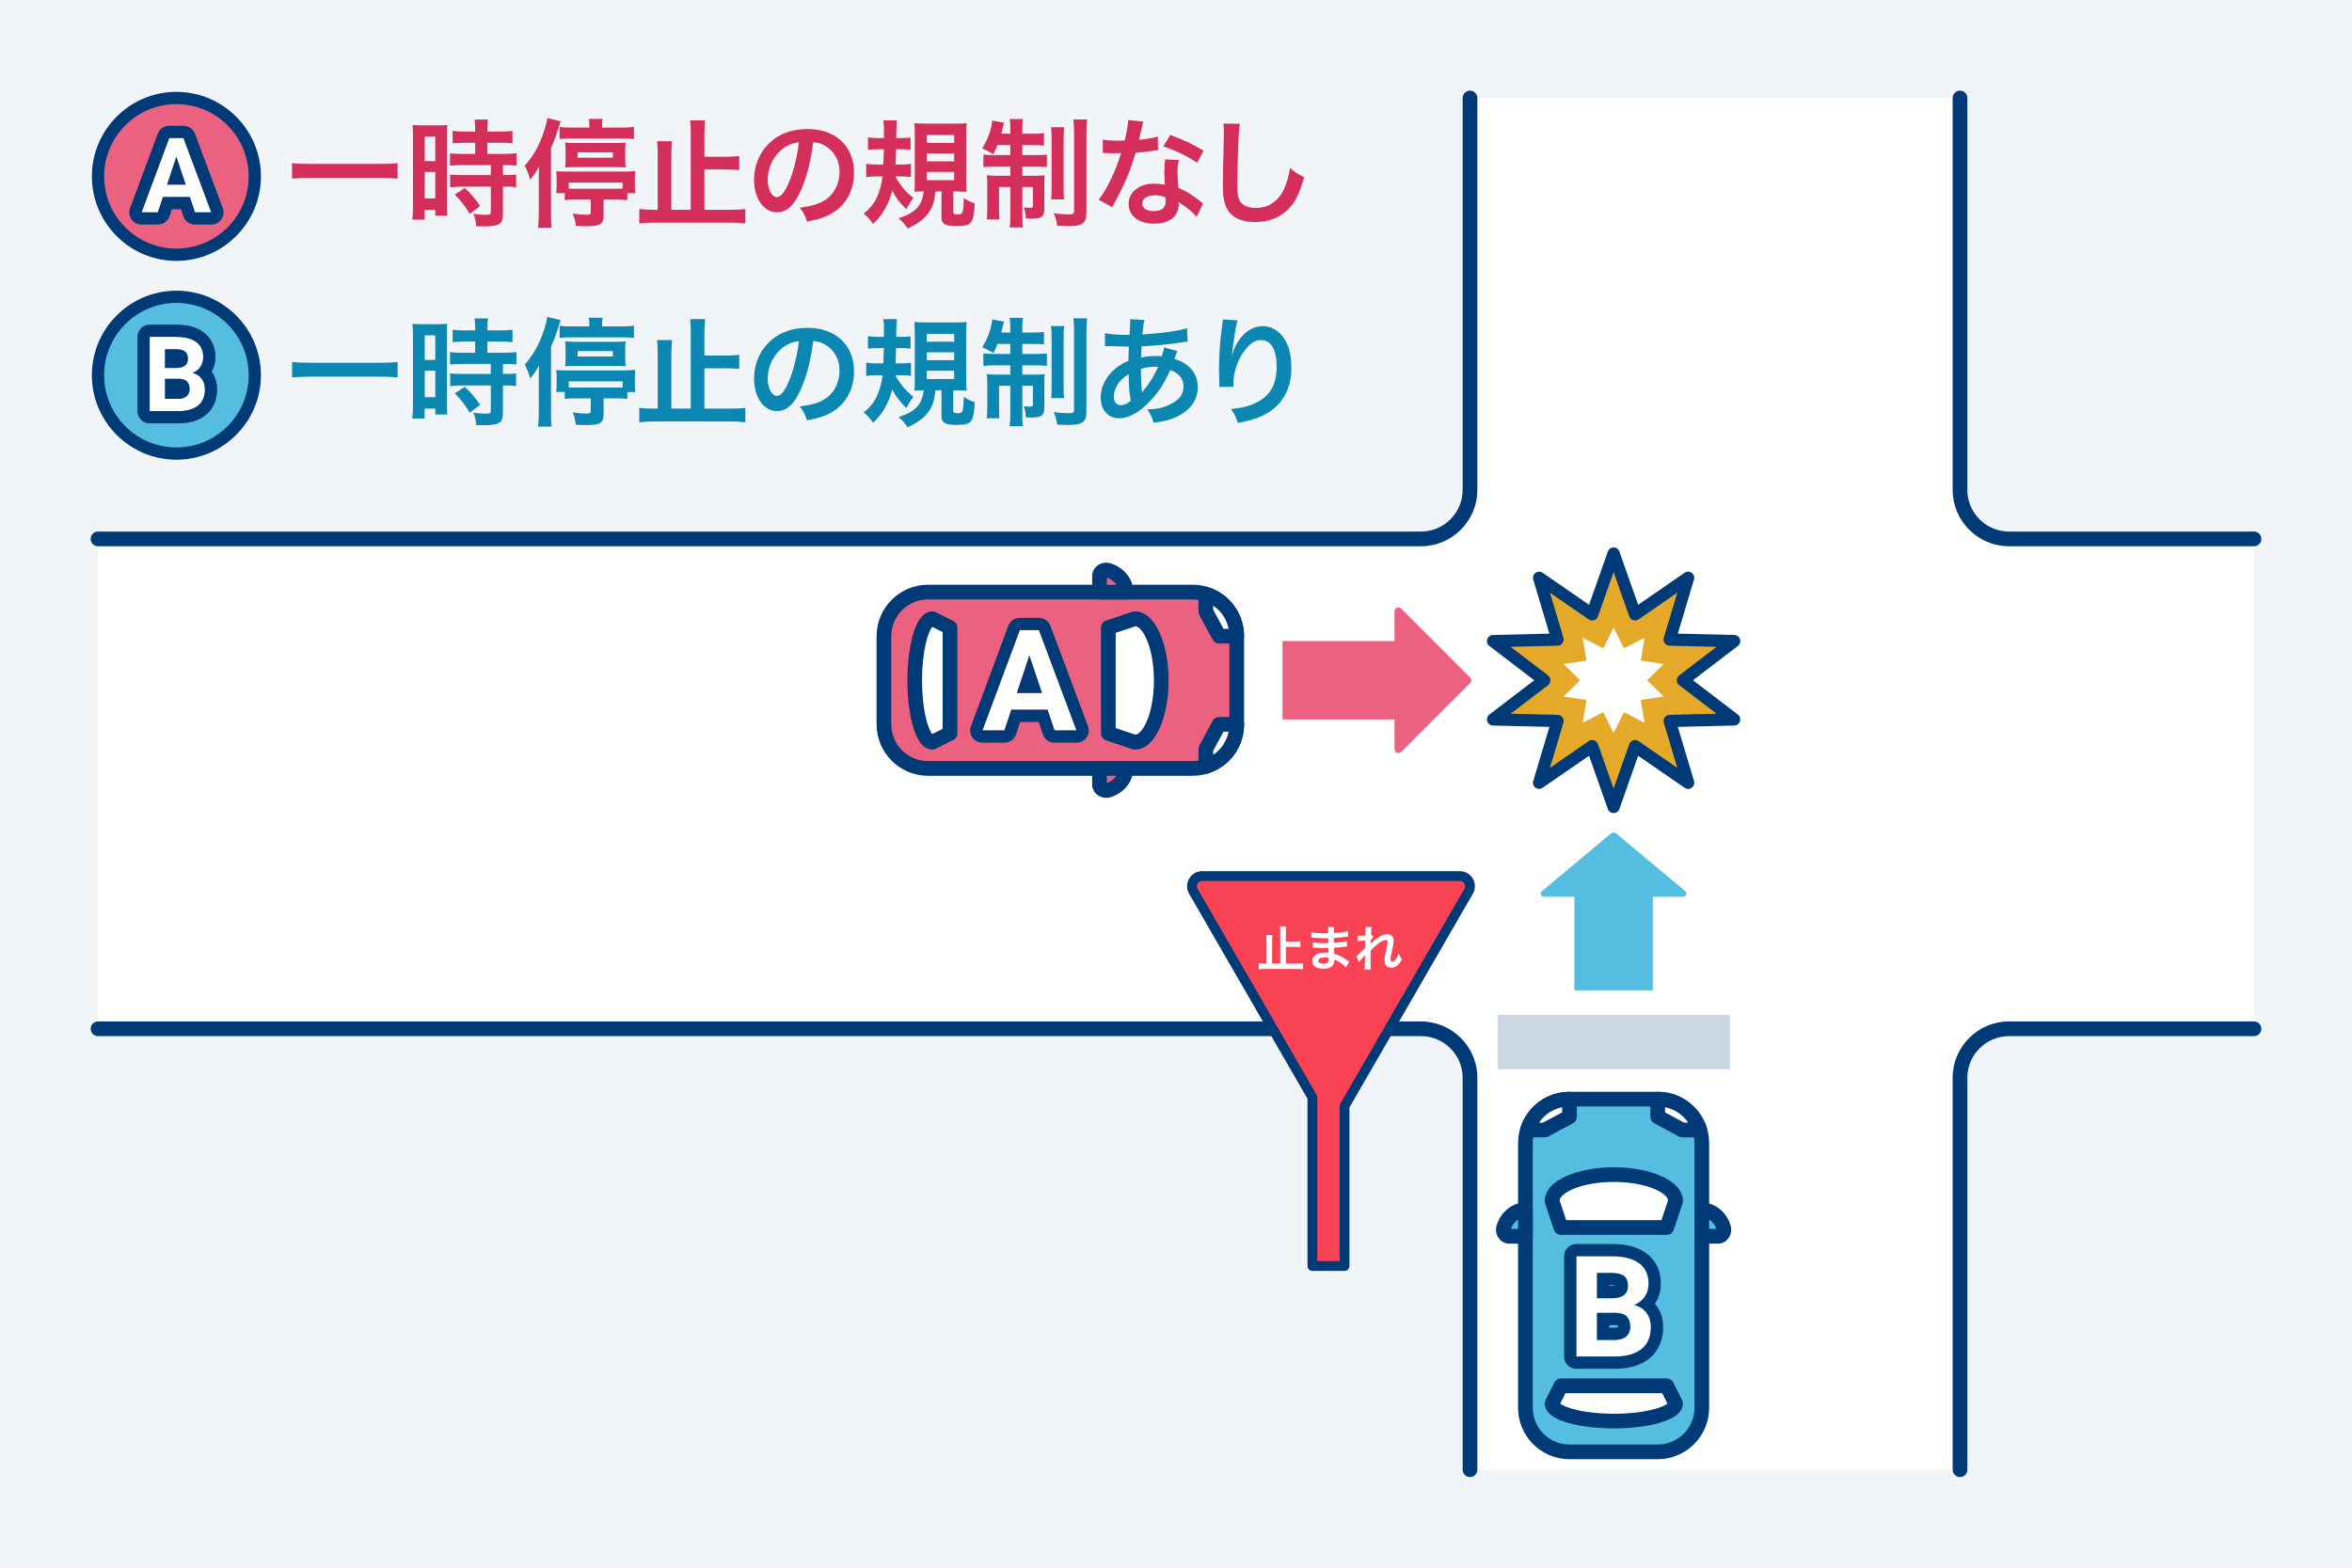 <?xml version="1.0" encoding="UTF-8"?><svg id="_レイヤー_2" xmlns="http://www.w3.org/2000/svg" width="480" height="320" viewBox="0 0 480 320"><defs><style>.cls-1{fill:#55bde0;}.cls-1,.cls-2,.cls-3,.cls-4,.cls-5,.cls-6,.cls-7,.cls-8,.cls-9,.cls-10{stroke-width:0px;}.cls-2{fill:#ccd7e4;}.cls-3{fill:#e5a92a;}.cls-4{fill:#d32f5a;}.cls-5{fill:#ea6280;}.cls-6{fill:#003a77;}.cls-7{fill:#0b87b2;}.cls-8{fill:#fff;}.cls-9{fill:#f2f5f8;}.cls-10{fill:#f94355;}</style></defs><g id="img"><rect class="cls-9" width="480" height="320"/><path class="cls-8" d="m460,110h-50c-5.523,0-10-4.477-10-10V20h-100v80c0,5.523-4.477,10-10,10H20v100h270c5.523,0,10,4.477,10,10v80h100v-80c0-5.523,4.477-10,10-10h50v-100Z"/><path class="cls-6" d="m460,111.5h-50c-6.341,0-11.5-5.159-11.5-11.5V20c0-.828.672-1.5,1.5-1.5s1.5.672,1.5,1.5v80c0,4.687,3.813,8.5,8.5,8.5h50c.828,0,1.5.672,1.5,1.5s-.672,1.5-1.5,1.5Z"/><path class="cls-6" d="m400,301.5c-.828,0-1.5-.672-1.5-1.5v-80c0-6.341,5.159-11.5,11.5-11.5h50c.828,0,1.5.672,1.5,1.5s-.672,1.5-1.5,1.5h-50c-4.687,0-8.5,3.813-8.5,8.5v80c0,.828-.672,1.5-1.5,1.5Z"/><path class="cls-6" d="m300,301.5c-.828,0-1.5-.672-1.5-1.5v-80c0-4.687-3.813-8.5-8.5-8.5H20c-.828,0-1.5-.672-1.5-1.5s.672-1.5,1.5-1.5h270c6.341,0,11.5,5.159,11.5,11.5v80c0,.828-.672,1.5-1.5,1.5Z"/><path class="cls-6" d="m290,111.5H20c-.828,0-1.5-.672-1.5-1.5s.672-1.5,1.5-1.5h270c4.687,0,8.5-3.813,8.5-8.5V20c0-.828.672-1.5,1.5-1.5s1.5.672,1.5,1.5v80c0,6.341-5.159,11.5-11.5,11.5Z"/><rect class="cls-2" x="305.649" y="207.163" width="47.405" height="11.111"/><rect class="cls-1" x="311.308" y="224.36" width="36" height="72" rx="9" ry="9"/><path class="cls-6" d="m338.308,297.86h-18c-5.79,0-10.5-4.71-10.5-10.5v-54c0-5.79,4.71-10.5,10.5-10.5h18c5.79,0,10.5,4.71,10.5,10.5v54c0,5.79-4.71,10.5-10.5,10.5Zm-18-72c-4.136,0-7.5,3.364-7.5,7.5v54c0,4.136,3.364,7.5,7.5,7.5h18c4.136,0,7.5-3.364,7.5-7.5v-54c0-4.136-3.364-7.5-7.5-7.5h-18Z"/><path class="cls-1" d="m311.308,252.36h-3.296c-.81,0-1.408-.917-1.139-1.795.644-2.1,2.386-3.605,4.435-3.605v5.4Z"/><path class="cls-6" d="m311.308,253.86h-3.296c-.836,0-1.611-.401-2.128-1.1-.555-.751-.721-1.736-.444-2.636.854-2.79,3.213-4.665,5.868-4.665.828,0,1.5.672,1.5,1.5v5.4c0,.828-.672,1.5-1.5,1.5Zm-2.953-3h1.453v-1.94c-.641.418-1.163,1.097-1.453,1.94Z"/><path class="cls-1" d="m347.308,252.36h3.296c.81,0,1.408-.917,1.139-1.795-.644-2.1-2.386-3.605-4.435-3.605v5.4Z"/><path class="cls-6" d="m350.604,253.86h-3.296c-.828,0-1.5-.672-1.5-1.5v-5.4c0-.828.672-1.5,1.5-1.5,2.655,0,5.014,1.875,5.869,4.666.275.898.109,1.884-.445,2.635-.517.698-1.292,1.1-2.128,1.1Zm-1.796-3h1.473c-.295-.842-.824-1.523-1.473-1.942v1.942Z"/><path class="cls-8" d="m341.951,245.17c0-2.988-5.641-5.409-12.6-5.409s-12.6,2.422-12.6,5.409l1.8,5.391h21.6l1.8-5.391Z"/><path class="cls-6" d="m340.151,252.061h-21.6c-.646,0-1.218-.413-1.423-1.024l-1.801-5.391c-.051-.153-.077-.314-.077-.476,0-4.488,7.265-6.91,14.101-6.91,6.835,0,14.1,2.422,14.1,6.91,0,.161-.026.322-.077.475l-1.8,5.391c-.204.612-.777,1.025-1.423,1.025Zm-20.52-3h19.438l1.362-4.077c-.317-1.582-4.565-3.724-11.081-3.724s-10.765,2.142-11.081,3.724l1.361,4.077Zm22.319-3.891h.01-.01Z"/><path class="cls-8" d="m316.751,286.468c0,1.992,5.641,3.606,12.6,3.606s12.6-1.615,12.6-3.606l-1.8-3.594h-21.6l-1.8,3.594Z"/><path class="cls-6" d="m329.352,291.574c-5.237,0-14.101-1.075-14.101-5.106,0-.233.055-.464.159-.672l1.801-3.594c.254-.508.773-.828,1.341-.828h21.6c.567,0,1.087.32,1.341.828l1.8,3.594c.104.209.159.438.159.672,0,4.031-8.862,5.106-14.1,5.106Zm-10.946-5.061c.898.741,4.567,2.061,10.946,2.061s10.047-1.319,10.945-2.061l-1.072-2.14h-19.747l-1.072,2.14Z"/><path class="cls-8" d="m346.894,230.66c-1.147-3.651-4.557-6.3-8.587-6.3v3.6l5.025,2.7h3.562Z"/><path class="cls-6" d="m346.895,232.16h-3.562c-.248,0-.492-.062-.71-.179l-5.024-2.7c-.486-.262-.79-.769-.79-1.321v-3.6c0-.828.672-1.5,1.5-1.5,4.61,0,8.637,2.954,10.018,7.351.144.455.062.952-.222,1.337-.282.385-.731.612-1.209.612Zm-3.185-3h.818c-1.092-1.625-2.782-2.761-4.721-3.151v1.055l3.902,2.097Z"/><path class="cls-8" d="m311.721,230.66c1.147-3.651,4.557-6.3,8.587-6.3v3.6s-5.025,2.7-5.025,2.7h-3.562Z"/><path class="cls-6" d="m315.282,232.16h-3.562c-.478,0-.927-.228-1.209-.612-.283-.385-.365-.882-.222-1.337,1.38-4.396,5.406-7.351,10.018-7.351.828,0,1.5.672,1.5,1.5v3.6c0,.553-.304,1.06-.79,1.321l-5.025,2.7c-.218.117-.462.179-.71.179Zm-1.195-3h.817l3.903-2.097v-1.055c-1.939.391-3.629,1.526-4.721,3.151Z"/><path class="cls-8" d="m321.7,276.897v-20.475h7.172c2.484,0,4.369.476,5.653,1.427,1.284.952,1.927,2.347,1.927,4.184,0,1.004-.258,1.887-.773,2.651-.516.765-1.233,1.325-2.152,1.68,1.05.263,1.877.793,2.482,1.589.605.797.907,1.772.907,2.925,0,1.969-.628,3.459-1.884,4.472-1.256,1.012-3.047,1.528-5.372,1.547h-7.959Zm4.219-11.897h3.122c2.128-.037,3.192-.886,3.192-2.545,0-.928-.27-1.596-.809-2.004-.539-.408-1.39-.612-2.552-.612h-2.953v5.161Zm0,2.981v5.527h3.614c.994,0,1.769-.236,2.327-.71.558-.473.837-1.127.837-1.962,0-1.875-.97-2.827-2.911-2.855h-3.867Z"/><path class="cls-6" d="m328.872,256.422c2.484,0,4.369.477,5.653,1.427,1.284.952,1.927,2.347,1.927,4.184,0,1.004-.258,1.887-.773,2.651-.516.765-1.233,1.325-2.152,1.681,1.05.263,1.877.792,2.482,1.589.605.797.907,1.772.907,2.925,0,1.969-.628,3.459-1.885,4.472-1.256,1.013-3.047,1.528-5.372,1.547h-7.959v-20.475h7.172m-2.953,8.578h3.122c2.128-.037,3.192-.886,3.192-2.545,0-.928-.27-1.596-.809-2.004-.539-.408-1.39-.611-2.552-.611h-2.953v5.161m0,8.508h3.614c.993,0,1.769-.236,2.327-.71.558-.473.837-1.127.837-1.962,0-1.875-.97-2.827-2.911-2.854h-3.867v5.526m2.953-19.586h-7.172c-1.381,0-2.5,1.119-2.5,2.5v20.475c0,1.381,1.119,2.5,2.5,2.5h7.959c2.912-.023,5.24-.73,6.941-2.101,1.285-1.036,2.816-2.99,2.816-6.418,0-1.705-.476-3.198-1.415-4.436-.087-.114-.177-.225-.269-.333l.019-.028c.797-1.181,1.201-2.543,1.201-4.049,0-3.317-1.597-5.198-2.937-6.192-1.746-1.292-4.082-1.919-7.143-1.919h0Zm-.453,8.417h.453c.416,0,.691.035.861.069,0,.004 0.0.008 0.0.012-.138.035-.371.073-.735.08h-.579v-.161h0Zm0,8.142h1.367c.182.003.309.021.389.04.011.069.022.171.022.315,0,.033-.001.06-.003.081-.089.036-.295.091-.661.091h-1.114v-.526h0Z"/><rect class="cls-5" x="198.393" y="102.857" width="36" height="72" rx="9" ry="9" transform="translate(355.25 -77.536) rotate(90)"/><path class="cls-6" d="m243.393,158.356h-54c-5.79,0-10.5-4.71-10.5-10.5v-18c0-5.79,4.71-10.5,10.5-10.5h54c5.79,0,10.5,4.71,10.5,10.5v18c0,5.79-4.71,10.5-10.5,10.5Zm-54-36c-4.136,0-7.5,3.364-7.5,7.5v18c0,4.136,3.364,7.5,7.5,7.5h54c4.136,0,7.5-3.364,7.5-7.5v-18c0-4.136-3.364-7.5-7.5-7.5h-54Z"/><path class="cls-5" d="m224.393,120.857v-3.296c0-.81.917-1.408,1.795-1.139,2.1.644,3.605,2.386,3.605,4.435h-5.4Z"/><path class="cls-6" d="m229.793,122.356h-5.4c-.828,0-1.5-.672-1.5-1.5v-3.295c0-.836.401-1.611,1.101-2.129.75-.555,1.733-.721,2.635-.444,2.79.855,4.665,3.214,4.665,5.868,0,.828-.672,1.5-1.5,1.5Zm-3.9-3h1.939c-.417-.641-1.096-1.162-1.939-1.453v1.453Z"/><path class="cls-5" d="m224.393,156.857v3.296c0,.81.917,1.408,1.795,1.139,2.1-.644,3.605-2.386,3.605-4.435h-5.4Z"/><path class="cls-6" d="m225.753,162.856c-.628,0-1.249-.198-1.761-.576-.698-.517-1.1-1.292-1.1-2.128v-3.296c0-.828.672-1.5,1.5-1.5h5.4c.828,0,1.5.672,1.5,1.5,0,2.655-1.875,5.014-4.666,5.869-.286.088-.581.131-.874.131Zm.14-4.5v1.473c.842-.295,1.523-.824,1.942-1.473h-1.942Z"/><path class="cls-8" d="m231.583,151.5c2.988,0,5.409-5.641,5.409-12.6s-2.422-12.6-5.409-12.6l-5.391,1.8v21.6l5.391,1.8Z"/><path class="cls-6" d="m231.583,153c-.161,0-.322-.026-.475-.077l-5.391-1.8c-.612-.204-1.025-.777-1.025-1.423v-21.6c0-.646.413-1.219,1.025-1.423l5.391-1.8c.152-.051.313-.077.475-.077,4.488,0,6.91,7.265,6.91,14.1s-2.422,14.1-6.91,14.1Zm-3.891-4.381l4.077,1.362c1.582-.317,3.724-4.565,3.724-11.081s-2.142-10.764-3.724-11.081l-4.077,1.362v19.438Z"/><path class="cls-8" d="m190.285,126.3c-1.992,0-3.606,5.641-3.606,12.6s1.615,12.6,3.606,12.6l3.594-1.8v-21.6l-3.594-1.8Z"/><path class="cls-6" d="m190.285,153c-4.031,0-5.106-8.862-5.106-14.1s1.075-14.1,5.106-14.1c.233,0,.463.055.672.159l3.594,1.8c.508.254.828.773.828,1.341v21.6c0,.567-.32,1.087-.828,1.341l-3.594,1.8c-.209.104-.438.159-.672.159Zm-.046-25.045c-.741.898-2.061,4.566-2.061,10.945s1.319,10.047,2.061,10.945l2.14-1.072v-19.746l-2.14-1.072Z"/><path class="cls-8" d="m246.093,156.443c3.651-1.147,6.3-4.557,6.3-8.587h-3.6l-2.7,5.025v3.562Z"/><path class="cls-6" d="m246.093,157.943c-.315,0-.627-.1-.888-.291-.385-.282-.612-.731-.612-1.209v-3.562c0-.248.062-.492.179-.71l2.7-5.025c.262-.486.769-.79,1.321-.79h3.6c.828,0,1.5.672,1.5,1.5,0,4.61-2.954,8.637-7.351,10.018-.146.047-.299.069-.449.069Zm1.5-4.684v.817c1.625-1.092,2.761-2.782,3.151-4.721h-1.055l-2.097,3.903Z"/><path class="cls-8" d="m246.093,121.27c3.651,1.147,6.3,4.557,6.3,8.587h-3.6s-2.7-5.025-2.7-5.025v-3.562Z"/><path class="cls-6" d="m252.393,131.356h-3.6c-.553,0-1.06-.304-1.321-.79l-2.7-5.025c-.117-.218-.179-.462-.179-.71v-3.562c0-.478.228-.927.612-1.209.385-.284.882-.367,1.337-.222,4.396,1.381,7.351,5.407,7.351,10.018,0,.828-.672,1.5-1.5,1.5Zm-2.703-3h1.055c-.391-1.938-1.526-3.629-3.151-4.721v.817l2.097,3.903Z"/><path class="cls-8" d="m213.784,144.875h-7.397l-1.406,4.219h-4.486l7.622-20.475h3.909l7.664,20.475h-4.486l-1.42-4.219Zm-6.258-3.417h5.119l-2.573-7.664-2.545,7.664Z"/><path class="cls-6" d="m212.027,128.619l7.664,20.475h-4.486l-1.42-4.219h-7.397l-1.406,4.219h-4.486l7.622-20.475h3.909m-4.5,12.839h5.119l-2.573-7.664-2.545,7.664m4.5-15.339h-3.909c-1.044,0-1.979.649-2.343,1.628l-7.622,20.475c-.286.768-.177,1.626.29,2.298.467.673,1.234,1.074,2.053,1.074h4.486c1.076,0,2.031-.688,2.372-1.709l.836-2.509h3.799l.847,2.516c.343,1.018,1.296,1.703,2.369,1.703h4.486c.82,0,1.587-.402,2.054-1.075.467-.674.574-1.534.287-2.301l-7.664-20.475c-.365-.977-1.299-1.624-2.341-1.624h0Z"/><path class="cls-1" d="m321.307,183.05v19.097s16,0,16,0v-19.097s6.069,0,6.069,0c.713,0,1.07-.72.566-1.141l-14.069-11.752c-.312-.261-.819-.261-1.131,0l-14.069,11.752c-.504.421-.147,1.141.566,1.141h6.069Z"/><path class="cls-5" d="m284.596,130.857h-22.861s0,16,0,16h22.861s0,6.069,0,6.069c0,.713.862,1.07,1.366.566l14.069-14.069c.312-.312.312-.819,0-1.131l-14.069-14.069c-.504-.504-1.366-.147-1.366.566v6.069Z"/><polygon class="cls-3" points="315.17 138.857 304.706 146.85 317.866 147.163 314.102 159.779 324.936 152.307 329.308 164.719 333.679 152.307 344.514 159.778 340.749 147.163 353.91 146.849 343.445 138.857 353.91 130.863 340.749 130.55 344.514 117.935 333.679 125.406 329.308 112.994 324.936 125.406 314.101 117.935 317.866 130.55 304.705 130.864 315.17 138.857"/><path class="cls-6" d="m329.308,165.969c-.53,0-1.003-.335-1.179-.835l-3.829-10.87-9.488,6.544c-.437.301-1.015.293-1.445-.019-.429-.312-.614-.86-.463-1.368l3.297-11.047-11.524-.274c-.531-.013-.995-.359-1.159-.863-.164-.505.008-1.058.43-1.38l9.164-7-9.164-6.999c-.422-.321-.594-.875-.43-1.38.164-.504.628-.851,1.158-.863l11.525-.275-3.297-11.047c-.151-.508.034-1.057.463-1.368.432-.312,1.01-.318,1.445-.019l9.488,6.544,3.829-10.87c.176-.5.648-.835,1.179-.835s1.003.335,1.179.835l3.829,10.87,9.488-6.544c.436-.301,1.014-.294,1.445.019.429.312.614.86.463,1.368l-3.297,11.047,11.524.274c.531.013.995.359,1.159.863.164.505-.008,1.058-.43,1.38l-9.164,7,9.164,7c.422.322.594.875.43,1.38-.164.504-.628.851-1.159.863l-11.524.274,3.297,11.047c.151.508-.034,1.057-.463,1.368-.431.312-1.009.32-1.445.019l-9.488-6.544-3.829,10.87c-.176.5-.648.835-1.179.835Zm-4.372-14.912c.13,0,.26.021.387.062.37.12.663.406.792.773l3.193,9.064,3.193-9.064c.129-.367.422-.653.792-.773.371-.12.774-.062,1.097.159l7.911,5.456-2.75-9.213c-.111-.373-.042-.777.188-1.093.229-.314.592-.505.981-.515l9.605-.229-7.639-5.835c-.31-.236-.491-.604-.491-.993s.182-.757.491-.993l7.639-5.835-9.605-.229c-.39-.01-.753-.2-.981-.515-.229-.315-.299-.72-.188-1.093l2.75-9.213-7.911,5.456c-.322.221-.726.278-1.097.159-.37-.12-.663-.406-.792-.773l-3.193-9.064-3.193,9.064c-.129.367-.422.653-.792.773-.371.119-.774.062-1.097-.159l-7.911-5.456,2.75,9.213c.111.373.042.777-.188,1.092-.229.315-.592.506-.98.516l-9.606.229,7.639,5.834c.31.236.491.604.491.993s-.182.757-.491.993l-7.639,5.835,9.605.229c.39.01.753.2.981.515.229.315.299.72.188,1.093l-2.75,9.213,7.911-5.456c.212-.146.46-.221.71-.221Z"/><polygon class="cls-8" points="322.468 138.857 319.083 142.179 323.773 142.876 322.989 147.552 327.193 145.364 329.308 149.605 331.422 145.364 335.627 147.552 334.843 142.876 339.532 142.179 336.147 138.857 339.532 135.535 334.842 134.837 335.627 130.162 331.422 132.35 329.308 128.109 327.193 132.35 322.988 130.162 323.773 134.837 319.083 135.535 322.468 138.857"/><path class="cls-10" d="m297.927,178.827h-52.592c-1.594,0-2.59,1.725-1.793,3.105l24.293,42.076v34.412h6.556v-32.618l25.328-43.87c.797-1.38-.199-3.105-1.793-3.105Z"/><path class="cls-6" d="m274.392,259.42h-6.557c-.553,0-1-.447-1-1v-34.144l-24.159-41.845c-.555-.961-.555-2.108,0-3.07.555-.961,1.549-1.535,2.659-1.535h52.592c1.11,0,2.104.574,2.659,1.535.555.962.555,2.109,0,3.07l-25.194,43.638v32.351c0,.553-.447,1-1,1Zm-5.557-2h4.557v-31.618c0-.176.046-.348.134-.5l25.328-43.87c.279-.482.093-.909,0-1.07s-.369-.535-.927-.535h-52.592c-.558,0-.834.374-.927.535s-.279.588,0,1.07l24.293,42.077c.088.152.134.324.134.5v33.411Z"/><path class="cls-8" d="m264.648,196.7c.51,0,.869-.021,1.26-.061v1.22c-.45-.05-.779-.07-1.26-.07h-6.477c-.43,0-.829.021-1.279.07v-1.22c.41.04.75.061,1.279.061h.29v-4.628c0-.46-.021-.85-.06-1.199h1.279c-.041.359-.061.72-.061,1.199v4.628h1.649v-6.447c0-.55-.011-.81-.06-1.159h1.279c-.041.35-.061.67-.061,1.159v1.939h1.799c.439,0,.8-.021,1.16-.061v1.189c-.37-.029-.76-.05-1.16-.05h-1.799v3.429h2.219Z"/><path class="cls-8" d="m274.699,197.47c-.44-.49-1.13-1-1.85-1.37-.22-.119-.3-.149-.54-.249v.109c0,.63-.18,1.06-.56,1.35s-.92.43-1.648.43c-1.46,0-2.299-.569-2.299-1.56,0-1.089.989-1.729,2.668-1.729.24,0,.41.01.67.04q0-.12-.01-.24v-.22q-.01-.14-.021-.54c-.479.011-.79.021-.999.021-.609,0-.98-.01-1.809-.07-.131-.01-.23-.01-.381-.01l.021-1.079c.43.1,1.379.17,2.329.17.199,0,.539-.011.818-.021,0-.09,0-.43-.01-.999-.319.01-.479.01-.629.01-.49,0-1.779-.05-2.449-.1-.109-.011-.189-.011-.22-.011h-.159l.01-1.109c.51.13,1.539.21,2.688.21.16,0,.5-.01.75-.02-.01-1-.01-1.01-.05-1.26h1.27c-.05.271-.06.4-.07,1.22,1.359-.08,2.229-.19,2.878-.38l.051,1.109q-.221.01-.789.09c-.881.12-1.27.15-2.149.2.01.25.01.369.021.989q.499-.03,1.418-.13c.631-.08.79-.1,1.24-.22l.029,1.1c-.17.01-.42.039-.649.069-.149.021-.6.07-1.349.14-.141.011-.29.021-.68.04q.029.97.039,1.21c.88.26,1.66.649,2.739,1.409.17.109.22.149.359.229l-.679,1.17Zm-4.368-2.029c-.81,0-1.3.26-1.3.689,0,.37.43.6,1.14.6.42,0,.729-.12.87-.319.08-.13.119-.34.119-.64v-.24c-.33-.07-.529-.09-.829-.09Z"/><path class="cls-8" d="m279.711,192.652c.29-.32.5-.5,1.22-1.04.87-.659,1.499-.939,2.108-.939.84,0,1.399.53,1.399,1.329,0,.33-.069.76-.249,1.529-.34,1.51-.42,1.929-.42,2.249,0,.319.149.5.409.5.22,0,.489-.2.7-.51.239-.35.459-.78.579-1.14.22.529.34.739.67,1.199-.3.52-.44.71-.7.989-.439.49-.93.72-1.479.72-.33,0-.641-.1-.859-.26-.36-.279-.52-.649-.52-1.259,0-.58.039-.85.409-2.509.149-.64.21-1.029.21-1.26,0-.239-.141-.369-.41-.369-.319,0-.75.189-1.239.539-.729.54-1.438,1.17-1.819,1.629-.02.45-.02.73-.02,1.01q0,.08.01,1.189c.01,1.249.01,1.279.051,1.649h-1.29q.06-.41.07-1.59,0-1.069.021-1.339l-.021.01c-.09.14-.2.271-.71.84-.22.25-.359.42-.459.569l-.58-1.189c.23-.159.39-.31.649-.569q.939-.93,1.13-1.14c.01-.479.01-.59.029-.979,0-.229.01-.25.01-.52-1.059.07-1.259.09-1.529.14l-.059-1.129c.18.02.27.02.409.02.19,0,.739-.029,1.209-.06q.011-.15.021-.38c0-.279.01-.59.01-.819,0-.26,0-.33-.03-.56l1.27.02c-.03.12-.03.141-.04.37,0,.05-.01.18-.029.38-.011.199-.021.279-.041.89.01,0,.051-.021.12-.04l.37.42c-.1.079-.141.119-.29.3q-.05.05-.14.18c-.04.06-.061.08-.12.16l-.021.589s-.01.061-.02.181h.01Z"/><circle class="cls-5" cx="36" cy="36" r="16"/><path class="cls-6" d="m36,53.25c-9.512,0-17.25-7.738-17.25-17.25s7.738-17.25,17.25-17.25,17.25,7.738,17.25,17.25-7.738,17.25-17.25,17.25Zm0-32c-8.133,0-14.75,6.617-14.75,14.75s6.617,14.75,14.75,14.75,14.75-6.617,14.75-14.75-6.617-14.75-14.75-14.75Z"/><path class="cls-8" d="m38.739,40.213h-5.479l-1.042,3.125h-3.323l5.646-15.167h2.896l5.677,15.167h-3.323l-1.052-3.125Zm-4.635-2.531h3.792l-1.906-5.677-1.885,5.677Z"/><path class="cls-6" d="m37.437,28.172l5.677,15.166h-3.323l-1.052-3.125h-5.479l-1.042,3.125h-3.323l5.646-15.166h2.896m-3.333,9.51h3.792l-1.906-5.677-1.885,5.677m3.333-12.01h-2.896c-1.044,0-1.979.649-2.343,1.628l-5.646,15.166c-.286.768-.177,1.626.29,2.298.467.673,1.234,1.074,2.053,1.074h3.323c1.076,0,2.031-.688,2.372-1.709l.472-1.416h1.881l.479,1.423c.343,1.017,1.296,1.702,2.369,1.702h3.323c.82,0,1.587-.402,2.054-1.075.467-.674.574-1.534.287-2.301l-5.677-15.166c-.365-.977-1.299-1.624-2.341-1.624h0Z"/><circle class="cls-1" cx="36" cy="76.584" r="16"/><path class="cls-6" d="m36,93.833c-9.512,0-17.25-7.738-17.25-17.249,0-9.512,7.738-17.25,17.25-17.25s17.25,7.738,17.25,17.25c0,9.511-7.738,17.249-17.25,17.249Zm0-31.999c-8.133,0-14.75,6.617-14.75,14.75s6.617,14.749,14.75,14.749,14.75-6.616,14.75-14.749-6.617-14.75-14.75-14.75Z"/><path class="cls-8" d="m30.546,83.922v-15.167h5.312c1.84,0,3.236.353,4.187,1.057.951.705,1.427,1.738,1.427,3.099,0,.743-.191,1.398-.573,1.964-.382.566-.913.981-1.594,1.245.778.195,1.391.587,1.839,1.177.448.59.672,1.312.672,2.167,0,1.458-.465,2.562-1.396,3.312-.931.75-2.257,1.132-3.979,1.146h-5.896Zm3.125-8.812h2.312c1.576-.027,2.365-.656,2.365-1.885,0-.687-.2-1.182-.599-1.484-.399-.302-1.03-.453-1.891-.453h-2.187v3.823Zm0,2.208v4.094h2.677c.736,0,1.311-.175,1.724-.526.413-.35.62-.835.62-1.453,0-1.389-.719-2.094-2.156-2.115h-2.865Z"/><path class="cls-6" d="m35.859,68.756c1.84,0,3.236.353,4.188,1.057.951.705,1.427,1.738,1.427,3.099,0,.744-.191,1.398-.573,1.964-.382.566-.914.981-1.594,1.245.778.195,1.391.587,1.838,1.177.448.59.672,1.312.672,2.167,0,1.458-.465,2.562-1.396,3.312-.931.75-2.257,1.132-3.979,1.146h-5.896v-15.166h5.312m-2.188,6.354h2.312c1.576-.027,2.365-.656,2.365-1.886,0-.688-.2-1.182-.599-1.484-.399-.302-1.03-.453-1.891-.453h-2.188v3.823m0,6.302h2.677c.736,0,1.311-.175,1.724-.526.413-.35.62-.834.62-1.453,0-1.389-.719-2.094-2.156-2.115h-2.865v4.094m2.188-15.156h-5.312c-1.381,0-2.5,1.119-2.5,2.5v15.166c0,1.381,1.119,2.5,2.5,2.5h5.896c2.311-.018,4.171-.59,5.548-1.699,1.062-.856,2.327-2.463,2.327-5.259,0-1.362-.372-2.564-1.105-3.576.505-.89.761-1.889.761-2.976,0-2.727-1.326-4.283-2.438-5.107-1.407-1.042-3.264-1.549-5.676-1.549h0Z"/><path class="cls-4" d="m81.138,36.463c-1.104-.119-2.208-.168-3.647-.168h-14.21c-1.345,0-2.593.072-3.673.168v-3.168c1.033.119,2.113.168,3.673.168h14.21c1.607,0,2.711-.049,3.647-.168v3.168Z"/><path class="cls-4" d="m84.28,27.941c0-1.08-.024-1.703-.097-2.424.528.049.984.072,2.113.072h2.904c1.08,0,1.512-.023,2.088-.072-.072.553-.072.984-.072,2.377v13.729c0,1.273.023,1.801.072,2.4h-2.449v-1.199h-2.184v2.016h-2.52c.096-.744.144-1.584.144-2.855v-14.043Zm2.399,4.945h2.16v-5.016h-2.16v5.016Zm0,7.609h2.16v-5.4h-2.16v5.4Zm8.258-11.354q-1.992.047-2.568.119v-2.543c.672.096,1.439.143,2.496.143h2.111v-.646c0-.672-.047-1.201-.144-1.801h2.761c-.072.553-.121,1.057-.121,1.801v.646h2.617c1.031,0,1.824-.047,2.496-.143v2.543c-.672-.096-1.393-.119-2.473-.119h-2.641v2.279h3.312c1.152,0,2.017-.047,2.617-.143v2.543c-.648-.096-1.297-.119-2.353-.119h-.408v2.039h.312c1.152,0,1.801-.023,2.377-.119v2.615c-.696-.119-1.297-.143-2.377-.143h-.312v5.424c0,1.393-.24,1.969-.96,2.305-.6.264-1.44.383-2.641.383q-.216,0-1.872-.023c-.048-1.031-.216-1.752-.575-2.52.6.096,1.848.191,2.688.191.744,0,.889-.119.889-.648v-5.111h-5.736c-.889,0-1.801.047-2.568.143v-2.615c.623.096,1.367.119,2.615.119h5.689v-2.039h-5.689c-1.008,0-1.896.047-2.64.119v-2.543c.601.096,1.513.143,2.664.143h2.472v-2.279h-2.039Zm.936,14.521c-.96-1.609-1.872-2.76-3.072-3.938l2.04-1.344c1.177,1.057,2.136,2.16,3.145,3.672l-2.112,1.609Z"/><path class="cls-4" d="m109.955,36.68c0-.816,0-1.416.072-2.689-.721,1.248-1.104,1.824-1.824,2.689-.336-1.152-.6-1.85-1.104-2.857,1.224-1.367,2.184-2.855,2.976-4.584.769-1.68,1.44-3.816,1.608-5.137l2.736.648c-.984,3.121-1.369,4.129-1.969,5.449v13.512c0,1.033.024,1.824.12,2.785h-2.761c.097-.961.145-1.68.145-2.809v-7.008Zm7.609,4.057c-1.009,0-1.705.023-2.305.119v-1.439h-1.752c.072-.504.096-.961.096-1.584v-1.225c0-.721-.023-1.176-.096-1.656.648.047,1.224.072,2.184.072h11.449c.984,0,1.729-.025,2.496-.121-.048.529-.072.984-.072,1.705v1.225c0,.6.024,1.104.097,1.607h-1.632v1.416c-.601-.096-1.369-.119-2.328-.119h-2.521v3.168c0,1.871-.672,2.279-3.623,2.279-.648,0-1.104-.023-2.041-.072-.096-.936-.287-1.656-.624-2.52.888.145,1.921.24,2.712.24.793,0,.961-.096.961-.553v-2.543h-3Zm2.711-15.051c0-.576-.047-1.008-.119-1.416h2.832c-.096.408-.12.816-.12,1.441v.336h3.913c1.104,0,1.896-.049,2.592-.145v2.473c-.744-.072-1.344-.096-2.328-.096h-10.537c-.96,0-1.584.023-2.305.096v-2.473c.696.119,1.32.145,2.496.145h3.576v-.361Zm-4.848,5.041c0-.625-.023-1.008-.096-1.633.647.072,1.344.096,2.328.096h7.752c.889,0,1.656-.023,2.281-.096-.072.602-.097.938-.097,1.609v1.943c0,.625.024,1.008.097,1.537-.673-.049-1.225-.072-2.328-.072h-7.705c-1.032,0-1.681.023-2.328.072.072-.602.096-.938.096-1.609v-1.848Zm11.641,6.529h-10.992v1.248c.479.023.791.023,1.416.023h8.28c.576,0,.864,0,1.296-.023v-1.248Zm-9.192-5.064h7.2v-1.105h-7.2v1.105Z"/><path class="cls-4" d="m149.086,42.824c1.225,0,2.089-.049,3.025-.145v2.928c-1.08-.119-1.873-.168-3.025-.168h-15.553c-1.032,0-1.992.049-3.072.168v-2.928c.984.096,1.801.145,3.072.145h.695v-11.113c0-1.104-.047-2.041-.144-2.881h3.072c-.096.865-.144,1.729-.144,2.881v11.113h3.96v-15.482c0-1.32-.024-1.943-.144-2.783h3.072c-.096.84-.145,1.607-.145,2.783v4.656h4.32c1.057,0,1.92-.047,2.785-.143v2.855c-.889-.072-1.824-.119-2.785-.119h-4.32v8.232h5.328Z"/><path class="cls-4" d="m163.464,38.814c-1.368,3.098-2.904,4.514-4.872,4.514-2.736,0-4.705-2.785-4.705-6.648,0-2.641.937-5.113,2.641-6.984,2.016-2.209,4.848-3.361,8.257-3.361,5.761,0,9.505,3.504,9.505,8.904,0,4.152-2.16,7.465-5.832,8.953-1.152.48-2.089.721-3.77,1.008-.408-1.271-.695-1.799-1.464-2.809,2.208-.287,3.648-.672,4.776-1.318,2.088-1.152,3.336-3.434,3.336-6.002,0-2.303-1.031-4.176-2.951-5.328-.744-.432-1.369-.623-2.425-.721-.456,3.77-1.296,7.082-2.496,9.793Zm-3.528-8.592c-2.016,1.439-3.264,3.912-3.264,6.48,0,1.969.84,3.527,1.896,3.527.792,0,1.608-1.008,2.472-3.072.912-2.16,1.705-5.4,1.992-8.111-1.248.143-2.111.48-3.096,1.176Z"/><path class="cls-4" d="m182.705,36.008c1.104,1.943,2.04,3.047,3.695,4.416-.144.191-.239.336-.312.432q-.504.672-1.128,1.848c-1.416-1.416-2.064-2.256-2.881-3.791-.312,1.223-.647,2.135-1.224,3.264-.792,1.512-1.392,2.328-2.688,3.527-.695-1.008-1.008-1.344-1.896-2.088,1.465-1.248,2.186-2.16,2.833-3.672.479-1.129.792-2.279,1.008-3.936h-1.08c-.84,0-1.608.047-2.256.143v-2.711c.647.096,1.296.143,2.136.143h1.368c.048-1.055.072-1.775.097-3.119h-1.225c-.695,0-1.296.047-2.016.119v-2.543c.672.096,1.271.143,2.136.143h1.128c0-2.352,0-2.736-.145-3.623h2.785q-.12.791-.145,3.623h.84c.84,0,1.416-.023,2.089-.119v2.52c-.648-.096-1.152-.119-1.872-.119h-1.08c-.024,1.367-.049,1.871-.12,3.119h1.08c.815,0,1.44-.023,2.088-.119v2.664c-.647-.096-1.151-.119-1.872-.119h-1.344Zm8.209,3.072c-.24,2.184-.576,3.168-1.417,4.367-.937,1.273-1.968,2.064-4.248,3.193-.769-1.08-1.104-1.441-1.872-2.09,3.408-1.08,4.801-2.543,5.137-5.471-.672,0-1.32.023-1.896.07.048-.6.072-1.344.072-2.375v-9.266c0-1.008-.024-1.824-.096-2.375.551.072,1.224.096,2.304.096h6.048c1.297,0,1.705-.023,2.328-.096-.071.672-.096,1.344-.096,2.424v9.312c0,.984.024,1.561.096,2.305-.287-.049-.359-.049-.695-.049h-.48c-.576-.023-.96-.047-1.008-.047h-.553v4.152c0,.432.193.527.961.527,1.008,0,1.08-.191,1.199-3.336.769.527,1.32.816,2.232,1.08-.24,4.199-.623,4.656-3.792,4.656-2.208,0-3-.457-3-1.729v-5.352h-1.224Zm-1.777-9.914h5.594v-1.607h-5.594v1.607Zm0,3.77h5.594v-1.609h-5.594v1.609Zm0,3.84h5.594v-1.68h-5.594v1.68Z"/><path class="cls-4" d="m203.574,29.623c-.287.719-.432,1.031-.84,1.848-.936-.553-1.368-.768-2.279-1.176.983-1.609,1.655-3.24,1.896-4.752.12-.576.12-.721.12-.938l2.448.457c-.072.191-.192.6-.265.959-.047.266-.191.793-.312,1.273h1.849v-.672c0-1.152-.024-1.656-.145-2.328h2.736c-.12.6-.145,1.104-.145,2.279v.721h2.041c1.176,0,1.752-.025,2.376-.121v2.545c-.673-.072-1.272-.096-2.376-.096h-2.041v2.039h2.809c.936,0,1.536-.023,2.208-.096v2.545c-.6-.096-1.151-.121-2.304-.121h-2.713v1.896h2.328c1.057,0,1.561-.023,2.232-.096-.048.576-.072,1.057-.072,2.137v4.801c0,1.486-.6,1.92-2.664,1.92-.216,0-.432,0-1.104-.049-.049-.984-.145-1.488-.432-2.279.383.047,1.008.096,1.271.096.456,0,.6-.096.6-.408v-3.84h-2.16v5.664c0,1.295.024,1.943.121,2.592h-2.713c.12-.744.145-1.344.145-2.615v-5.641h-2.305v4.295c0,1.033.023,1.705.096,2.328h-2.616c.097-.623.12-1.055.12-2.352v-4.416c0-.936-.023-1.584-.096-2.256.744.096,1.344.119,2.328.119h2.473v-1.896h-3.025c-1.104,0-1.8.025-2.472.121v-2.568c.624.096,1.2.119,2.136.119h3.361v-2.039h-2.617Zm13.609-3.648c-.096.648-.119,1.295-.119,2.496v9.672c0,1.441.023,1.945.119,2.545h-2.688c.096-.625.119-1.057.119-2.568v-9.602c0-1.223-.023-1.895-.144-2.543h2.712Zm4.705-1.584c-.121.695-.168,1.416-.168,2.904v16.033c0,1.271-.217,1.871-.793,2.279-.6.408-1.296.553-2.904.553-.119,0-.863-.023-2.279-.072-.145-1.129-.289-1.633-.721-2.568,1.129.168,2.232.24,3.097.24s1.08-.145,1.08-.721v-15.672c0-1.441-.048-2.209-.144-2.977h2.832Z"/><path class="cls-4" d="m233.326,24.822q-.145.455-.385,1.607c-.12.576-.24,1.057-.504,2.113,1.656-.168,2.904-.385,3.84-.672l.072,2.76c-.264.023-.312.023-.768.119-.864.145-2.328.312-3.816.432-.696,2.4-1.561,4.682-2.641,6.961-.552,1.176-.768,1.609-1.68,3.289q-.312.576-.457.863l-2.76-1.535c.84-1.104,1.512-2.184,2.328-3.84.937-1.922,1.344-2.904,2.256-5.666-1.08.025-1.224.025-1.512.025-.312,0-.456,0-.96-.025l-1.272-.023v-2.736c.865.168,1.776.217,3.24.217.289,0,.697,0,1.225-.025.408-1.703.672-3.143.721-4.176l3.072.312Zm10.872,19.441c-.864-1.031-2.256-2.16-3.672-2.977.024.217.048.385.048.48,0,.889-.408,1.92-1.032,2.545-.84.863-2.28,1.344-3.984,1.344-3.168,0-5.232-1.584-5.232-4.033,0-2.424,2.136-4.127,5.185-4.127.721,0,1.225.047,2.232.215-.072-1.104-.12-2.039-.12-2.76,0-.936.048-1.633.192-2.424l2.783.143c-.24.889-.287,1.441-.287,2.426,0,.959.047,1.92.216,3.287,1.728.768,1.968.889,3.792,2.209.36.24.456.336.84.648q.192.191.36.336l-1.32,2.688Zm-8.521-4.393c-1.561,0-2.568.648-2.568,1.656,0,.984.864,1.561,2.353,1.561,1.632,0,2.424-.672,2.424-2.016,0-.24-.048-.816-.048-.816-.84-.289-1.416-.385-2.16-.385Zm8.641-6.648c-2.088-1.393-4.225-2.424-6.912-3.359l1.439-2.328c2.832,1.08,4.633,1.92,6.77,3.215l-1.297,2.473Z"/><path class="cls-4" d="m253.037,25.277c-.145.697-.192,1.393-.289,3.24-.096,2.232-.24,7.105-.24,8.809,0,2.281.145,3.145.625,3.865.552.793,1.703,1.248,3.216,1.248,2.593,0,4.681-1.465,5.809-4.104.528-1.248.841-2.377,1.104-4.033,1.296,1.057,1.729,1.32,2.904,1.848-.961,3.24-1.681,4.801-2.856,6.121-1.8,2.041-4.177,3.049-7.2,3.049-1.656,0-3.193-.385-4.201-1.057-1.656-1.104-2.352-2.953-2.352-6.168,0-1.248.047-3.648.191-9.674.024-.719.024-1.225.024-1.561,0-.672-.024-1.008-.097-1.631l3.361.047Z"/><path class="cls-7" d="m81.138,77.047c-1.104-.12-2.208-.168-3.647-.168h-14.21c-1.345,0-2.593.071-3.673.168v-3.169c1.033.12,2.113.168,3.673.168h14.21c1.607,0,2.711-.048,3.647-.168v3.169Z"/><path class="cls-7" d="m84.28,68.525c0-1.08-.024-1.704-.097-2.424.528.048.984.072,2.113.072h2.904c1.08,0,1.512-.024,2.088-.072-.072.552-.072.984-.072,2.376v13.729c0,1.272.023,1.8.072,2.4h-2.449v-1.2h-2.184v2.016h-2.52c.096-.744.144-1.584.144-2.855v-14.042Zm2.399,4.944h2.16v-5.016h-2.16v5.016Zm0,7.609h2.16v-5.4h-2.16v5.4Zm8.258-11.354q-1.992.048-2.568.12v-2.544c.672.096,1.439.144,2.496.144h2.111v-.647c0-.672-.047-1.2-.144-1.801h2.761c-.072.553-.121,1.057-.121,1.801v.647h2.617c1.031,0,1.824-.048,2.496-.144v2.544c-.672-.096-1.393-.12-2.473-.12h-2.641v2.28h3.312c1.152,0,2.017-.048,2.617-.144v2.544c-.648-.096-1.297-.12-2.353-.12h-.408v2.04h.312c1.152,0,1.801-.023,2.377-.12v2.616c-.696-.119-1.297-.144-2.377-.144h-.312v5.425c0,1.392-.24,1.968-.96,2.304-.6.264-1.44.384-2.641.384q-.216,0-1.872-.023c-.048-1.032-.216-1.752-.575-2.521.6.096,1.848.192,2.688.192.744,0,.889-.12.889-.648v-5.112h-5.736c-.889,0-1.801.048-2.568.144v-2.616c.623.097,1.367.12,2.615.12h5.689v-2.04h-5.689c-1.008,0-1.896.048-2.64.12v-2.544c.601.096,1.513.144,2.664.144h2.472v-2.28h-2.039Zm.936,14.521c-.96-1.608-1.872-2.76-3.072-3.937l2.04-1.344c1.177,1.056,2.136,2.16,3.145,3.672l-2.112,1.608Z"/><path class="cls-7" d="m109.955,77.263c0-.816,0-1.416.072-2.688-.721,1.248-1.104,1.824-1.824,2.688-.336-1.152-.6-1.849-1.104-2.856,1.224-1.368,2.184-2.856,2.976-4.584.769-1.681,1.44-3.816,1.608-5.137l2.736.648c-.984,3.12-1.369,4.128-1.969,5.448v13.513c0,1.032.024,1.824.12,2.784h-2.761c.097-.96.145-1.68.145-2.808v-7.009Zm7.609,4.057c-1.009,0-1.705.023-2.305.119v-1.439h-1.752c.072-.504.096-.96.096-1.584v-1.225c0-.72-.023-1.176-.096-1.656.648.048,1.224.072,2.184.072h11.449c.984,0,1.729-.024,2.496-.12-.048.528-.072.984-.072,1.704v1.225c0,.6.024,1.104.097,1.607h-1.632v1.416c-.601-.096-1.369-.119-2.328-.119h-2.521v3.168c0,1.872-.672,2.28-3.623,2.28-.648,0-1.104-.024-2.041-.072-.096-.937-.287-1.656-.624-2.521.888.145,1.921.24,2.712.24.793,0,.961-.096.961-.552v-2.544h-3Zm2.711-15.05c0-.576-.047-1.008-.119-1.416h2.832c-.096.408-.12.816-.12,1.44v.336h3.913c1.104,0,1.896-.048,2.592-.145v2.473c-.744-.072-1.344-.096-2.328-.096h-10.537c-.96,0-1.584.023-2.305.096v-2.473c.696.12,1.32.145,2.496.145h3.576v-.36Zm-4.848,5.04c0-.624-.023-1.008-.096-1.632.647.072,1.344.096,2.328.096h7.752c.889,0,1.656-.023,2.281-.096-.072.601-.097.937-.097,1.608v1.944c0,.624.024,1.008.097,1.536-.673-.048-1.225-.072-2.328-.072h-7.705c-1.032,0-1.681.024-2.328.072.072-.601.096-.937.096-1.608v-1.849Zm11.641,6.529h-10.992v1.248c.479.023.791.023,1.416.023h8.28c.576,0,.864,0,1.296-.023v-1.248Zm-9.192-5.064h7.2v-1.104h-7.2v1.104Z"/><path class="cls-7" d="m149.086,83.407c1.225,0,2.089-.048,3.025-.145v2.929c-1.08-.12-1.873-.168-3.025-.168h-15.553c-1.032,0-1.992.048-3.072.168v-2.929c.984.097,1.801.145,3.072.145h.695v-11.113c0-1.104-.047-2.04-.144-2.88h3.072c-.096.864-.144,1.728-.144,2.88v11.113h3.96v-15.481c0-1.32-.024-1.944-.144-2.784h3.072c-.096.84-.145,1.608-.145,2.784v4.656h4.32c1.057,0,1.92-.048,2.785-.144v2.855c-.889-.071-1.824-.119-2.785-.119h-4.32v8.232h5.328Z"/><path class="cls-7" d="m163.464,79.398c-1.368,3.097-2.904,4.513-4.872,4.513-2.736,0-4.705-2.784-4.705-6.648,0-2.641.937-5.112,2.641-6.984,2.016-2.209,4.848-3.36,8.257-3.36,5.761,0,9.505,3.504,9.505,8.904,0,4.152-2.16,7.465-5.832,8.953-1.152.479-2.089.72-3.77,1.008-.408-1.272-.695-1.8-1.464-2.809,2.208-.288,3.648-.672,4.776-1.319,2.088-1.152,3.336-3.433,3.336-6.001,0-2.304-1.031-4.176-2.951-5.328-.744-.433-1.369-.624-2.425-.721-.456,3.769-1.296,7.081-2.496,9.793Zm-3.528-8.593c-2.016,1.44-3.264,3.913-3.264,6.48,0,1.969.84,3.528,1.896,3.528.792,0,1.608-1.008,2.472-3.072.912-2.16,1.705-5.4,1.992-8.112-1.248.144-2.111.48-3.096,1.176Z"/><path class="cls-7" d="m182.705,76.591c1.104,1.943,2.04,3.048,3.695,4.416-.144.192-.239.336-.312.432q-.504.673-1.128,1.849c-1.416-1.416-2.064-2.256-2.881-3.792-.312,1.224-.647,2.136-1.224,3.264-.792,1.513-1.392,2.328-2.688,3.528-.695-1.008-1.008-1.344-1.896-2.088,1.465-1.248,2.186-2.16,2.833-3.673.479-1.128.792-2.279,1.008-3.936h-1.08c-.84,0-1.608.048-2.256.144v-2.712c.647.096,1.296.144,2.136.144h1.368c.048-1.056.072-1.776.097-3.12h-1.225c-.695,0-1.296.048-2.016.12v-2.544c.672.096,1.271.144,2.136.144h1.128c0-2.352,0-2.736-.145-3.624h2.785q-.12.792-.145,3.624h.84c.84,0,1.416-.023,2.089-.12v2.521c-.648-.096-1.152-.12-1.872-.12h-1.08c-.024,1.368-.049,1.872-.12,3.12h1.08c.815,0,1.44-.023,2.088-.12v2.665c-.647-.097-1.151-.12-1.872-.12h-1.344Zm8.209,3.072c-.24,2.184-.576,3.168-1.417,4.368-.937,1.272-1.968,2.064-4.248,3.192-.769-1.08-1.104-1.44-1.872-2.089,3.408-1.08,4.801-2.544,5.137-5.472-.672,0-1.32.023-1.896.071.048-.6.072-1.344.072-2.376v-9.265c0-1.008-.024-1.824-.096-2.376.551.072,1.224.096,2.304.096h6.048c1.297,0,1.705-.023,2.328-.096-.071.672-.096,1.344-.096,2.424v9.312c0,.984.024,1.561.096,2.305-.287-.048-.359-.048-.695-.048h-.48c-.576-.024-.96-.048-1.008-.048h-.553v4.152c0,.432.193.527.961.527,1.008,0,1.08-.191,1.199-3.336.769.528,1.32.816,2.232,1.08-.24,4.2-.623,4.656-3.792,4.656-2.208,0-3-.456-3-1.728v-5.353h-1.224Zm-1.777-9.913h5.594v-1.608h-5.594v1.608Zm0,3.769h5.594v-1.608h-5.594v1.608Zm0,3.84h5.594v-1.68h-5.594v1.68Z"/><path class="cls-7" d="m203.574,70.206c-.287.72-.432,1.032-.84,1.848-.936-.552-1.368-.768-2.279-1.176.983-1.608,1.655-3.24,1.896-4.752.12-.576.12-.721.12-.937l2.448.456c-.072.192-.192.6-.265.96-.047.265-.191.792-.312,1.272h1.849v-.672c0-1.152-.024-1.656-.145-2.328h2.736c-.12.6-.145,1.104-.145,2.279v.721h2.041c1.176,0,1.752-.024,2.376-.12v2.544c-.673-.072-1.272-.096-2.376-.096h-2.041v2.04h2.809c.936,0,1.536-.024,2.208-.096v2.544c-.6-.096-1.151-.12-2.304-.12h-2.713v1.896h2.328c1.057,0,1.561-.024,2.232-.097-.048.576-.072,1.057-.072,2.137v4.801c0,1.487-.6,1.92-2.664,1.92-.216,0-.432,0-1.104-.048-.049-.984-.145-1.488-.432-2.28.383.048,1.008.096,1.271.096.456,0,.6-.096.6-.408v-3.84h-2.16v5.664c0,1.296.024,1.944.121,2.593h-2.713c.12-.744.145-1.345.145-2.616v-5.641h-2.305v4.296c0,1.032.023,1.704.096,2.328h-2.616c.097-.624.12-1.056.12-2.352v-4.417c0-.936-.023-1.584-.096-2.256.744.096,1.344.12,2.328.12h2.473v-1.896h-3.025c-1.104,0-1.8.024-2.472.12v-2.568c.624.096,1.2.12,2.136.12h3.361v-2.04h-2.617Zm13.609-3.648c-.096.648-.119,1.296-.119,2.496v9.673c0,1.44.023,1.944.119,2.544h-2.688c.096-.624.119-1.056.119-2.567v-9.602c0-1.224-.023-1.896-.144-2.544h2.712Zm4.705-1.584c-.121.696-.168,1.416-.168,2.904v16.033c0,1.272-.217,1.872-.793,2.28-.6.408-1.296.552-2.904.552-.119,0-.863-.023-2.279-.072-.145-1.128-.289-1.632-.721-2.567,1.129.168,2.232.239,3.097.239s1.08-.144,1.08-.72v-15.673c0-1.44-.048-2.209-.144-2.977h2.832Z"/><path class="cls-7" d="m240.281,71.67q-.096.192-.288.696c-.239.672-.264.696-.336.912.984.24,1.681.576,2.496,1.176,1.536,1.152,2.28,2.641,2.28,4.536,0,2.616-1.416,4.657-4.129,6.001-1.416.696-2.783,1.056-4.896,1.272-.265-1.032-.48-1.465-1.272-2.713,1.944-.023,3.168-.288,4.584-.96,1.921-.912,2.809-2.088,2.809-3.744,0-1.512-.984-2.736-2.688-3.312-1.32,2.856-2.449,4.585-4.177,6.385-2.16,2.28-4.296,3.456-6.288,3.456-2.232,0-3.745-1.704-3.745-4.2,0-1.968.841-3.864,2.376-5.376.961-.937,1.849-1.536,3.289-2.16,0-.769.048-1.729.096-2.881-.264,0-1.561-.023-3.889-.096h-.455c-.072,0-.289,0-.553.023v-2.688c1.08.239,2.496.359,4.488.359h.528q.024-.479.096-1.439c.024-.312.048-.912.048-1.368,0-.097,0-.192-.048-.385l2.977.145c-.192.648-.288,1.272-.433,2.952,3.841-.216,7.249-.696,9.098-1.272l.119,2.761c-.336.023-.432.023-.936.096-2.641.433-6.529.792-8.449.84-.072,1.032-.096,1.801-.119,2.305,1.295-.264,1.848-.312,3.312-.312.287,0,.479,0,.912.049.264-.769.407-1.272.479-1.824l2.712.768Zm-11.881,6.36c-.721.937-1.08,1.921-1.08,2.929,0,1.08.527,1.752,1.368,1.752.672,0,1.319-.288,2.088-.912-.312-1.56-.432-3.096-.432-5.425-1.056.696-1.464,1.057-1.944,1.656Zm4.705,1.992q.096-.144.264-.336c1.128-1.271,2.088-2.808,2.977-4.8-.265-.024-.385-.024-.625-.024-1.056,0-1.92.12-2.88.432.024,2.209.024,2.448.168,4.129q.024.144.024.312c0,.12,0,.145.023.265l.049.023Z"/><path class="cls-7" d="m252.592,65.382c-.287.815-.407,1.439-.863,4.632-.168,1.009-.264,1.824-.312,2.4h.072q.049-.144.145-.528c.24-.84.863-2.016,1.512-2.855,1.32-1.633,2.809-2.448,4.561-2.448,1.632,0,3.072.768,4.104,2.16,1.201,1.607,1.729,3.552,1.729,6.384,0,4.633-2.16,8.089-6.192,9.865-1.224.552-2.904,1.032-4.704,1.344-.48-1.368-.744-1.896-1.416-2.832,2.4-.264,3.792-.624,5.256-1.368,2.785-1.416,4.057-3.696,4.057-7.345,0-3.456-1.152-5.376-3.217-5.376-.912,0-1.752.408-2.592,1.271-1.872,1.944-3.023,4.896-3.023,7.753v.504l-2.881.048c.023-.144.023-.264.023-.312v-.456c-.023-.696-.071-2.473-.071-2.952,0-1.944.144-4.608.336-6.265l.36-2.977c.047-.408.072-.504.072-.815l3.047.168Z"/></g></svg>
